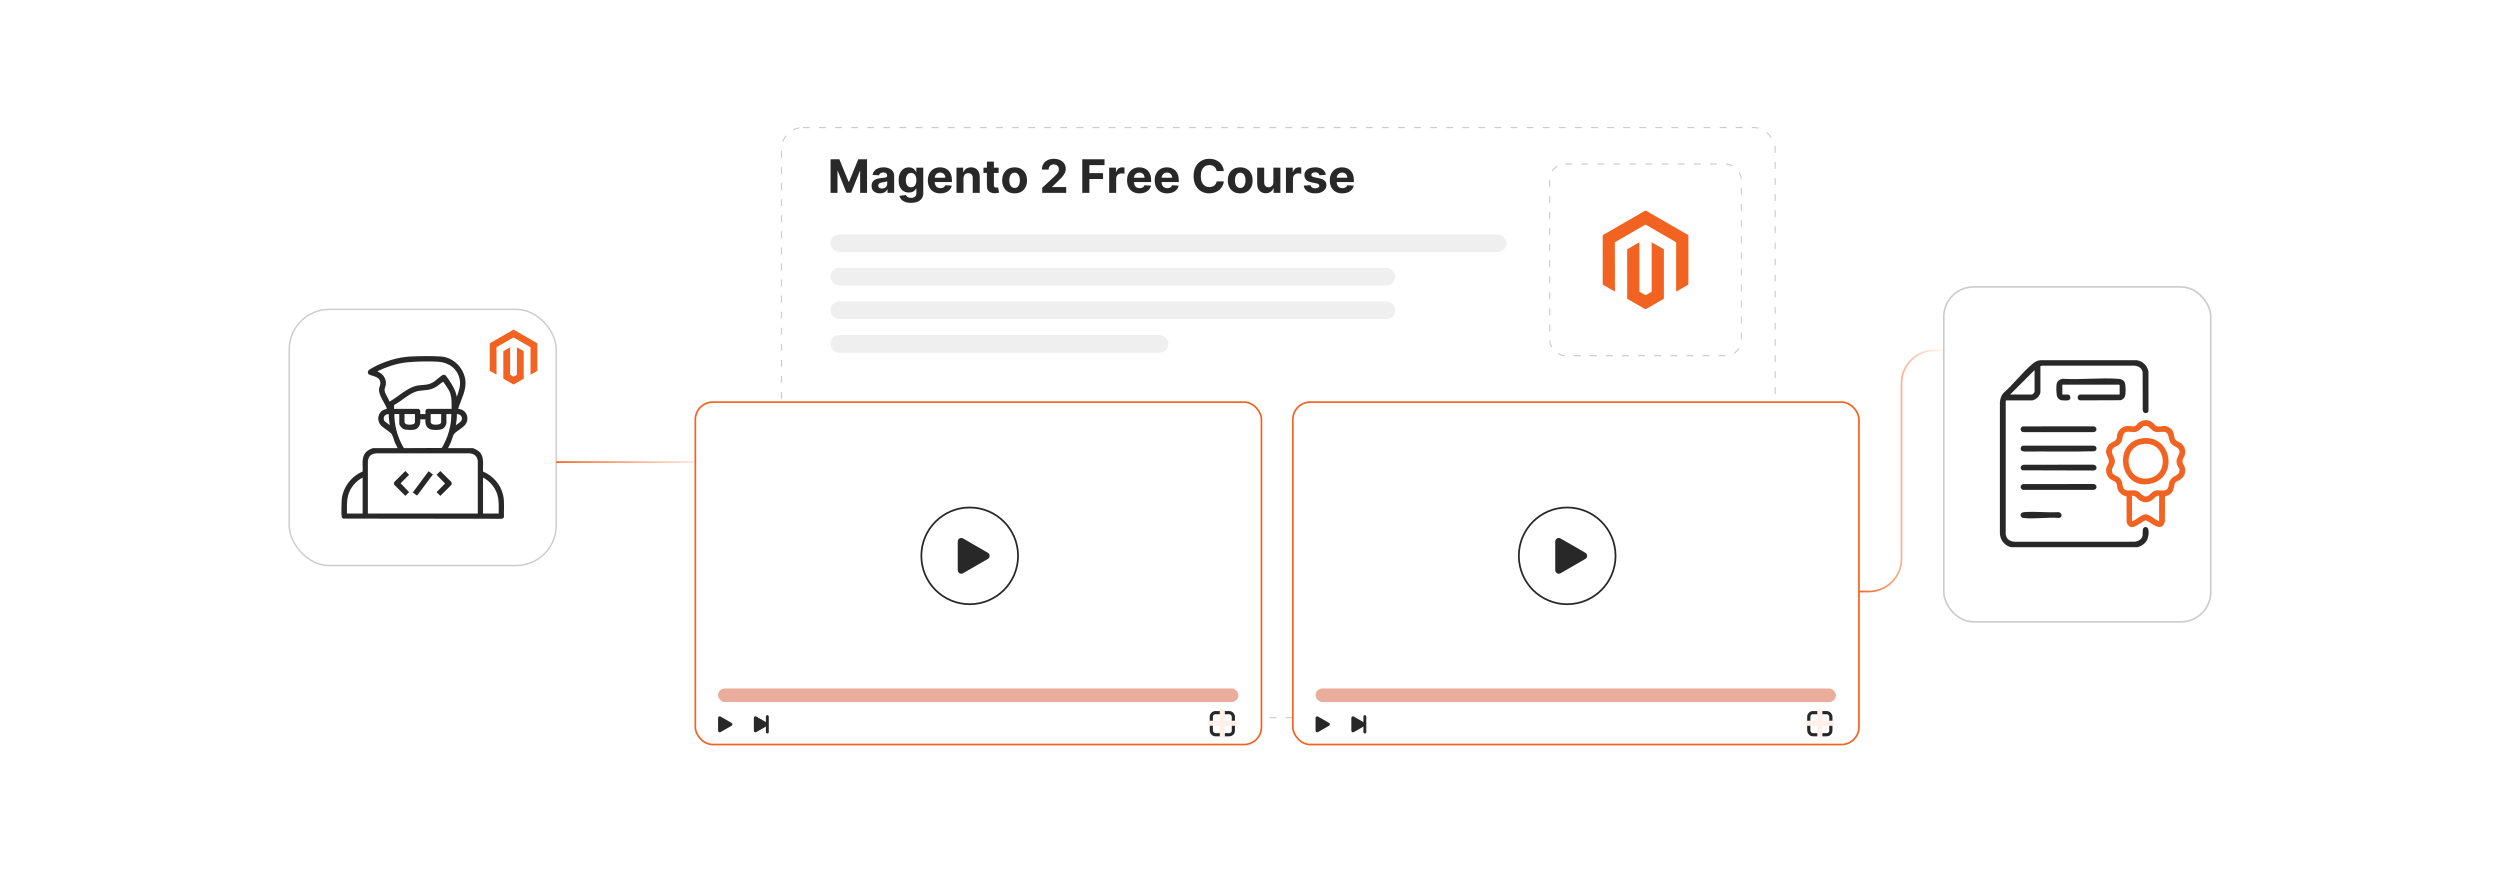 <?xml version="1.0" encoding="UTF-8"?><svg id="a" xmlns="http://www.w3.org/2000/svg" xmlns:xlink="http://www.w3.org/1999/xlink" viewBox="0 0 860 300"><defs><filter id="b" x="84.12" y="91.08" width="122.64" height="118.8" filterUnits="userSpaceOnUse"><feOffset dx="0" dy="0"/><feGaussianBlur result="c" stdDeviation="5"/><feFlood flood-color="#a0a0a0" flood-opacity=".3"/><feComposite in2="c" operator="in"/><feComposite in="SourceGraphic"/></filter><filter id="d" x="651.011" y="81.251" width="126.96" height="150.24" filterUnits="userSpaceOnUse"><feOffset dx="0" dy="0"/><feGaussianBlur result="e" stdDeviation="5.716"/><feFlood flood-color="#a0a0a0" flood-opacity=".3"/><feComposite in2="e" operator="in"/><feComposite in="SourceGraphic"/></filter><linearGradient id="f" x1="191.339" y1="158.954" x2="250.047" y2="158.954" gradientUnits="userSpaceOnUse"><stop offset=".006" stop-color="#f26322"/><stop offset=".121" stop-color="#f26322" stop-opacity=".873"/><stop offset=".558" stop-color="#f26322" stop-opacity=".408"/><stop offset=".86" stop-color="#f26322" stop-opacity=".115"/><stop offset="1" stop-color="#f26322" stop-opacity="0"/></linearGradient><linearGradient id="g" x1="639.476" y1="162.028" x2="670.316" y2="162.028" xlink:href="#f"/><filter id="h" x="227.632" y="126.832" width="217.92" height="140.88" filterUnits="userSpaceOnUse"><feOffset dx="0" dy="0"/><feGaussianBlur result="i" stdDeviation="3.803"/><feFlood flood-color="#939393" flood-opacity=".3"/><feComposite in2="i" operator="in"/><feComposite in="SourceGraphic"/></filter><filter id="j" x="227.392" y="126.592" width="218.4" height="141.36" filterUnits="userSpaceOnUse"><feOffset dx="0" dy="0"/><feGaussianBlur result="k" stdDeviation="3.803"/><feFlood flood-color="#939393" flood-opacity=".3"/><feComposite in2="k" operator="in"/><feComposite in="SourceGraphic"/></filter><filter id="l" x="433.312" y="126.832" width="217.68" height="140.88" filterUnits="userSpaceOnUse"><feOffset dx="0" dy="0"/><feGaussianBlur result="m" stdDeviation="3.803"/><feFlood flood-color="#939393" flood-opacity=".3"/><feComposite in2="m" operator="in"/><feComposite in="SourceGraphic"/></filter><filter id="n" x="432.832" y="126.592" width="218.4" height="141.36" filterUnits="userSpaceOnUse"><feOffset dx="0" dy="0"/><feGaussianBlur result="o" stdDeviation="3.803"/><feFlood flood-color="#939393" flood-opacity=".3"/><feComposite in2="o" operator="in"/><feComposite in="SourceGraphic"/></filter></defs><rect x="268.844" y="43.874" width="341.82" height="203.045" rx="7.375" ry="7.375" fill="#fff" stroke="#ccc" stroke-dasharray="2.371 3.161" stroke-miterlimit="10" stroke-width=".395"/><rect x="533.118" y="56.454" width="65.894" height="65.894" rx="5.316" ry="5.316" fill="#fff" stroke="#ccc" stroke-dasharray="2.371 3.161" stroke-miterlimit="10" stroke-width=".395"/><polygon points="566.08 72.389 551.332 80.902 551.332 97.905 555.542 100.339 555.512 83.332 566.05 77.249 576.588 83.332 576.588 100.332 580.798 97.905 580.798 80.887 566.08 72.389" fill="#f26322"/><polygon points="568.168 100.335 566.065 101.558 563.951 100.346 563.951 83.332 559.745 85.762 559.752 102.769 566.061 106.414 572.378 102.769 572.378 85.762 568.168 83.332 568.168 100.335" fill="#f26322"/><path d="M285.723,54.788h3.016l3.185,7.771h.136l3.186-7.771h3.016v11.567h-2.373v-7.529h-.096l-2.994,7.473h-1.615l-2.993-7.501h-.096v7.558h-2.372v-11.567Z" fill="#282828"/><path d="M302.701,66.519c-.554,0-1.047-.097-1.48-.29-.433-.194-.774-.482-1.025-.864-.251-.383-.376-.859-.376-1.432,0-.482.088-.887.265-1.215.177-.327.418-.591.723-.79.305-.2.652-.351,1.042-.452s.799-.173,1.228-.215c.504-.053.911-.102,1.22-.149s.533-.118.672-.212c.139-.094.209-.233.209-.418v-.034c0-.357-.112-.634-.336-.83-.224-.195-.541-.294-.952-.294-.433,0-.777.096-1.033.285-.256.19-.426.429-.508.715l-2.226-.181c.113-.527.335-.983.666-1.37.332-.386.76-.683,1.285-.892.525-.209,1.134-.314,1.827-.314.482,0,.944.056,1.387.169s.836.288,1.181.525c.344.237.616.541.816.912s.299.815.299,1.33v5.852h-2.282v-1.203h-.068c-.139.271-.326.509-.559.714-.233.206-.514.366-.841.48-.328.115-.706.172-1.135.172ZM303.39,64.858c.354,0,.666-.07.938-.212.271-.141.484-.332.638-.573.154-.24.231-.514.231-.818v-.921c-.075.049-.178.093-.308.133-.13.039-.276.075-.438.107-.162.032-.324.06-.485.084-.162.025-.309.047-.441.065-.282.041-.529.107-.74.197-.211.091-.374.212-.491.364-.117.153-.175.342-.175.568,0,.327.12.577.359.748.239.171.543.257.912.257Z" fill="#282828"/><path d="M313.364,69.789c-.78,0-1.447-.106-2.002-.319-.555-.213-.997-.501-1.324-.866s-.54-.776-.638-1.231l2.225-.3c.068.174.175.335.322.486.147.15.342.272.585.364.243.092.539.138.889.138.523,0,.956-.127,1.296-.381s.511-.679.511-1.273v-1.587h-.102c-.105.24-.264.469-.475.683-.211.215-.482.391-.814.525-.331.136-.727.204-1.186.204-.651,0-1.243-.152-1.776-.455-.533-.303-.956-.769-1.27-1.395s-.472-1.42-.472-2.38c0-.983.16-1.804.48-2.463.32-.659.747-1.152,1.279-1.48.533-.328,1.117-.491,1.754-.491.485,0,.892.082,1.22.245.328.164.592.367.793.61.202.243.357.48.466.714h.09v-1.457h2.389v8.761c0,.737-.181,1.355-.542,1.852-.361.497-.861.871-1.5,1.122-.638.25-1.372.375-2.2.375ZM313.415,64.424c.388,0,.716-.097.985-.291s.477-.473.622-.836c.144-.363.217-.799.217-1.308,0-.508-.072-.949-.215-1.324s-.35-.666-.621-.873-.601-.31-.988-.31c-.396,0-.729.106-1,.319-.271.213-.476.508-.615.884-.14.377-.209.811-.209,1.305,0,.501.07.933.211,1.296.142.364.347.644.616.842.269.198.602.297.997.297Z" fill="#282828"/><path d="M323.479,66.524c-.892,0-1.66-.182-2.301-.545-.642-.363-1.136-.879-1.483-1.548-.346-.668-.519-1.46-.519-2.374,0-.893.173-1.676.519-2.35.347-.675.835-1.199,1.466-1.576s1.372-.565,2.223-.565c.572,0,1.106.091,1.601.273s.928.457,1.299.822c.371.365.66.823.867,1.375s.31,1.196.31,1.935v.66h-7.325v-1.49h5.061c0-.347-.076-.653-.226-.921-.151-.268-.359-.477-.624-.63-.266-.152-.573-.229-.923-.229-.365,0-.689.084-.969.251-.281.168-.5.392-.658.672-.158.281-.239.593-.243.935v1.417c0,.43.08.801.24,1.113.16.312.387.553.68.723.294.169.642.254,1.045.254.268,0,.512-.037.734-.113.222-.075.412-.188.57-.339.158-.15.279-.335.361-.553l2.226.146c-.113.535-.344,1.001-.692,1.397-.348.398-.796.706-1.344.927-.548.22-1.18.33-1.895.33Z" fill="#282828"/><path d="M331.437,61.34v5.016h-2.406v-8.676h2.293v1.531h.102c.192-.505.514-.905.966-1.2.452-.296 1-.443,1.644-.443.602,0,1.127.132,1.576.396.448.263.796.639,1.045,1.126.248.488.373,1.068.373,1.743v5.523h-2.406v-5.095c.003-.531-.132-.946-.407-1.245-.275-.3-.653-.449-1.135-.449-.324,0-.609.069-.856.209s-.439.342-.576.607c-.138.266-.208.584-.212.957Z" fill="#282828"/><path d="M343.535,57.68v1.808h-5.225v-1.808h5.225ZM339.497,55.602h2.406v8.088c0,.222.034.395.102.517s.163.208.285.257.265.073.426.073c.113,0,.226-.01.339-.03.113-.021.2-.037.26-.048l.378,1.79c-.12.037-.29.082-.508.133-.218.051-.484.082-.796.093-.58.022-1.087-.055-1.522-.231-.435-.177-.773-.452-1.014-.824-.241-.373-.36-.844-.356-1.412v-8.404Z" fill="#282828"/><path d="M349.019,66.524c-.877,0-1.635-.188-2.273-.561-.638-.375-1.13-.898-1.477-1.57-.346-.672-.519-1.452-.519-2.341,0-.896.173-1.681.519-2.353.347-.672.839-1.195,1.477-1.57.638-.374,1.396-.561,2.273-.561s1.635.188,2.273.561c.638.375,1.13.898,1.477,1.57.347.672.519,1.456.519,2.353,0,.889-.173,1.669-.519,2.341-.346.672-.838,1.195-1.477,1.57-.639.374-1.396.561-2.273.561ZM349.03,64.661c.399,0,.732-.114 1-.342.268-.228.47-.54.607-.935.137-.396.206-.846.206-1.351,0-.504-.069-.954-.206-1.35-.138-.396-.34-.708-.607-.938-.267-.23-.601-.345-1-.345-.403,0-.741.115-1.014.345s-.478.542-.616.938c-.138.396-.206.846-.206,1.35,0,.505.068.955.206,1.351.137.395.343.707.616.935s.611.342,1.014.342Z" fill="#282828"/><path d="M358.524,66.356v-1.763l4.117-3.812c.351-.339.645-.644.884-.914.239-.272.42-.538.545-.8.124-.262.186-.545.186-.85,0-.339-.078-.632-.232-.879-.154-.246-.365-.436-.632-.57-.268-.134-.57-.2-.909-.2-.354,0-.663.071-.926.215-.264.143-.467.348-.61.615s-.214.586-.214.955h-2.321c0-.757.171-1.414.514-1.972.343-.557.823-.988,1.44-1.293.618-.306,1.329-.458,2.135-.458.829,0,1.55.146,2.166.438.616.292,1.095.696,1.438,1.212s.514,1.107.514,1.773c0,.436-.086.868-.257,1.293-.171.426-.475.897-.912,1.415-.436.518-1.052,1.139-1.847,1.861l-1.689,1.654v.079h4.857v2h-8.246Z" fill="#282828"/><path d="M372.299,66.356v-11.567h7.659v2.017h-5.213v2.756h4.705v2.017h-4.705v4.778h-2.445Z" fill="#282828"/><path d="M381.556,66.356v-8.676h2.333v1.514h.09c.158-.538.423-.945.796-1.223.373-.276.802-.415,1.288-.415.121,0,.251.008.39.022.139.016.262.036.367.062v2.135c-.113-.034-.27-.065-.469-.091-.2-.025-.382-.039-.548-.039-.354,0-.669.076-.946.229s-.495.364-.655.636c-.16.271-.24.584-.24.938v4.908h-2.406Z" fill="#282828"/><path d="M392.01,66.524c-.892,0-1.66-.182-2.301-.545-.642-.363-1.136-.879-1.483-1.548-.346-.668-.519-1.46-.519-2.374,0-.893.173-1.676.519-2.35.347-.675.835-1.199,1.466-1.576s1.372-.565,2.223-.565c.572,0,1.106.091,1.601.273s.928.457,1.299.822c.371.365.66.823.867,1.375s.31,1.196.31,1.935v.66h-7.325v-1.49h5.061c0-.347-.076-.653-.226-.921-.151-.268-.359-.477-.624-.63-.266-.152-.573-.229-.923-.229-.365,0-.689.084-.969.251-.281.168-.5.392-.658.672-.158.281-.239.593-.243.935v1.417c0,.43.08.801.24,1.113.16.312.387.553.68.723.294.169.642.254,1.045.254.268,0,.512-.037.734-.113.222-.075.412-.188.57-.339.158-.15.279-.335.361-.553l2.226.146c-.113.535-.344,1.001-.692,1.397-.348.398-.796.706-1.344.927-.548.22-1.18.33-1.895.33Z" fill="#282828"/><path d="M401.516,66.524c-.892,0-1.66-.182-2.301-.545-.642-.363-1.136-.879-1.483-1.548-.346-.668-.519-1.46-.519-2.374,0-.893.173-1.676.519-2.35.347-.675.835-1.199,1.466-1.576s1.372-.565,2.223-.565c.572,0,1.106.091,1.601.273s.928.457,1.299.822c.371.365.66.823.867,1.375s.31,1.196.31,1.935v.66h-7.325v-1.49h5.061c0-.347-.076-.653-.226-.921-.151-.268-.359-.477-.624-.63-.266-.152-.573-.229-.923-.229-.365,0-.689.084-.969.251-.281.168-.5.392-.658.672-.158.281-.239.593-.243.935v1.417c0,.43.08.801.24,1.113.16.312.387.553.68.723.294.169.642.254,1.045.254.268,0,.512-.037.734-.113.222-.075.412-.188.57-.339.158-.15.279-.335.361-.553l2.226.146c-.113.535-.344,1.001-.692,1.397-.348.398-.796.706-1.344.927-.548.22-1.18.33-1.895.33Z" fill="#282828"/><path d="M421.006,58.838h-2.474c-.045-.32-.137-.606-.277-.856-.139-.251-.318-.464-.537-.642-.218-.177-.47-.312-.754-.406s-.592-.142-.923-.142c-.599,0-1.12.148-1.565.443-.444.296-.789.726-1.034,1.288s-.367,1.245-.367,2.047c0,.825.123,1.518.37,2.079.247.56.592.984,1.037,1.27.444.286.958.43,1.542.43.328,0,.632-.044.912-.13.281-.087.53-.214.749-.382.218-.167.4-.372.545-.612.145-.241.246-.516.302-.825l2.474.012c-.064.531-.223,1.042-.477,1.533s-.595.93-1.022,1.316c-.427.386-.935.69-1.525.915-.589.224-1.255.336-1.997.336-1.032,0-1.953-.233-2.765-.7-.811-.468-1.451-1.144-1.92-2.028s-.703-1.956-.703-3.214c0-1.261.237-2.334.711-3.219s1.118-1.56,1.932-2.024c.813-.466,1.728-.698,2.745-.698.67,0,1.292.095,1.867.282.574.189,1.083.463,1.528.822s.807.799,1.087,1.318c.28.519.46,1.115.539,1.785Z" fill="#282828"/><path d="M426.638,66.524c-.877,0-1.635-.188-2.273-.561-.638-.375-1.13-.898-1.477-1.57-.346-.672-.519-1.452-.519-2.341,0-.896.173-1.681.519-2.353.347-.672.839-1.195,1.477-1.57.638-.374,1.396-.561,2.273-.561s1.635.188,2.273.561c.638.375,1.13.898,1.477,1.57.347.672.519,1.456.519,2.353,0,.889-.173,1.669-.519,2.341-.346.672-.838,1.195-1.477,1.57-.639.374-1.396.561-2.273.561ZM426.649,64.661c.399,0,.732-.114 1-.342.268-.228.47-.54.607-.935.137-.396.206-.846.206-1.351,0-.504-.069-.954-.206-1.35-.138-.396-.34-.708-.607-.938-.267-.23-.601-.345-1-.345-.403,0-.741.115-1.014.345s-.478.542-.616.938c-.138.396-.206.846-.206,1.35,0,.505.068.955.206,1.351.137.395.343.707.616.935s.611.342,1.014.342Z" fill="#282828"/><path d="M438.04,62.661v-4.981h2.406v8.676h-2.311v-1.576h-.09c-.196.509-.52.917-.975,1.226-.453.309-1.006.463-1.657.463-.58,0-1.09-.131-1.53-.395-.441-.264-.784-.639-1.031-1.124-.247-.486-.372-1.067-.376-1.745v-5.524h2.406v5.095c.004.512.142.917.412,1.214.272.298.635.446,1.091.446.289,0,.56-.066.812-.2.253-.134.457-.332.613-.596s.232-.589.229-.978Z" fill="#282828"/><path d="M442.366,66.356v-8.676h2.333v1.514h.091c.157-.538.423-.945.796-1.223.373-.276.802-.415,1.288-.415.12,0,.25.008.39.022.139.016.262.036.367.062v2.135c-.113-.034-.27-.065-.469-.091-.2-.025-.383-.039-.548-.039-.354,0-.67.076-.946.229-.277.152-.495.364-.655.636-.16.271-.24.584-.24.938v4.908h-2.406Z" fill="#282828"/><path d="M456.085,60.153l-2.202.136c-.038-.188-.119-.358-.243-.511s-.287-.275-.488-.367c-.202-.092-.441-.139-.721-.139-.372,0-.686.078-.943.234-.256.156-.384.364-.384.624,0,.207.083.383.249.525.165.144.449.258.853.345l1.57.316c.843.173,1.472.452,1.886.836.415.384.622.889.622,1.514,0,.568-.167,1.067-.5,1.496-.333.43-.789.764-1.367,1.003s-1.243.358-1.996.358c-1.148,0-2.062-.24-2.742-.72-.68-.48-1.078-1.135-1.194-1.963l2.366-.124c.071.35.245.616.519.799s.627.274,1.057.274c.421,0,.761-.082,1.019-.246.259-.164.39-.375.393-.635-.003-.219-.096-.398-.276-.54-.181-.141-.459-.249-.836-.324l-1.502-.3c-.848-.169-1.478-.463-1.89-.881s-.618-.951-.618-1.599c0-.557.151-1.037.454-1.44.304-.402.731-.713,1.282-.932.552-.218,1.198-.327,1.94-.327,1.096,0,1.959.231,2.59.694.63.463.998,1.094,1.103,1.892Z" fill="#282828"/><path d="M461.756,66.524c-.893,0-1.66-.182-2.302-.545s-1.136-.879-1.482-1.548c-.347-.668-.519-1.46-.519-2.374,0-.893.173-1.676.519-2.35.347-.675.835-1.199,1.466-1.576s1.371-.565,2.223-.565c.572,0,1.105.091,1.601.273s.929.457,1.299.822c.371.365.66.823.867,1.375s.31,1.196.31,1.935v.66h-7.325v-1.49h5.061c0-.347-.075-.653-.226-.921-.151-.268-.359-.477-.624-.63-.266-.152-.573-.229-.924-.229-.365,0-.689.084-.969.251-.28.168-.5.392-.658.672-.158.281-.238.593-.242.935v1.417c0,.43.08.801.24,1.113.159.312.387.553.68.723.294.169.643.254,1.045.254.268,0,.513-.037.734-.113.223-.075.412-.188.57-.339.158-.15.279-.335.361-.553l2.226.146c-.112.535-.344,1.001-.691,1.397-.349.398-.797.706-1.345.927-.548.22-1.18.33-1.895.33Z" fill="#282828"/><rect x="285.657" y="80.616" width="232.58" height="6.07" rx="3.035" ry="3.035" fill="#efefef"/><rect x="285.657" y="92.157" width="194.322" height="6.07" rx="3.035" ry="3.035" fill="#efefef"/><rect x="285.657" y="103.699" width="194.322" height="6.07" rx="3.035" ry="3.035" fill="#efefef"/><rect x="285.657" y="115.24" width="116.29" height="6.07" rx="3.035" ry="3.035" fill="#efefef"/><rect x="99.492" y="106.414" width="91.847" height="88.138" rx="13.822" ry="13.822" fill="#fff" filter="url(#b)" stroke="#ccc" stroke-miterlimit="10" stroke-width=".5"/><path d="M136.792,154.151c-.279-.622-.65-1.212-.92-1.837-.32-.742-.75-2.425-1.104-2.947-.518-.763-2.744-2.064-3.55-2.865-1.172-1.165-1.465-2.867-.595-4.316.623-1.038,1.276-1.135,2.3-1.529.113-.044.202.061.146-.167-.706-1.837-2.756-4.449-2.694-6.42.037-1.193.854-1.949.248-3.289-.713-1.577-3.768-1.43-4.047-2.367-.312-1.049.939-1.534,1.701-1.966,3.724-2.11,8.667-3.6,12.955-3.812,3.059-.151,7.454-.223,10.475.001,4.273.316,7.799,3.876,8.365,8.064.479,3.542-1.492,6.657-2.462,9.944,2.955.142,4.218,3.602,2.198,5.743-.835.884-3.105,2.157-3.662,2.977-.354.522-.784,2.205-1.104,2.947-.27.626-.641,1.216-.92,1.837h8.384c.527,0,1.964.847,2.363,1.238,1.903,1.867,1.133,4.458,1.313,6.846,3.391,1.373,6.039,4.455,6.883,8.027.578,2.448.19,5.07.299,7.574-.06.317-.498.688-.835.628l-54.526-.066c-.248-.206-.414-.334-.459-.667-.171-1.282-.096-4.391.002-5.749.302-4.184,3.31-8.219,7.188-9.748.18-2.388-.59-4.979,1.313-6.846.399-.391,1.835-1.238,2.363-1.238h8.384ZM157.159,136.483c.665-2.058,1.379-3.646.984-5.877-.662-3.737-3.774-5.957-7.447-6.169-3.284-.189-7.763-.133-11.019.245-3.444.4-6.75,1.557-9.861,3.025.428.344.9.478,1.351.841,1.098.885,1.679,2.186,1.578,3.607-.046.642-.398,1.239-.445,1.811-.108,1.328,1.329,2.924,1.68,4.205,3.16-1.756,6.315-5.093,9.989-5.595,2.183-.299,3.325.015,5.349-1.29.683-.441,2.596-2.282,3.169-2.348.512-.059.646.047.957.403.979,1.124,2.804,4.106,3.27,5.507l.445,1.635ZM155.36,140.647c-.007-1.704.081-3.507-.418-5.152-.459-1.512-1.591-2.883-2.463-4.18-.891.469-1.597,1.254-2.486,1.77-2.374,1.378-3.586.972-6.027,1.401-2.955.519-5.748,3.474-8.388,4.833l-.024,1.328h8.496c.036,0,.453.427.483.529.106.356-.026.887.023,1.271h1.8c.049-.384-.083-.915.023-1.271.03-.102.448-.529.483-.529h8.496ZM133.753,142.448c-1.405-.059-2.305,1.312-1.409,2.478l1.746,1.347c-.223-1.261-.379-2.542-.338-3.826ZM137.354,142.448h-1.688c-.039,3.328.82,6.845,2.267,9.831.133.275.812,1.648.939,1.762.104.093.193.127.333.117l12.78-.061c2.057-3.488,3.314-7.571,3.262-11.649h-1.688v3.32c0,.116-.449.976-.563,1.125-.874,1.142-2.794,1.064-4.112.962-2.027-.157-2.742-1.747-2.527-3.606h-1.802c.238,1.579-.46,3.353-2.204,3.592-.807.111-2.848.089-3.561-.246-.537-.252-1.437-1.242-1.437-1.826v-3.32ZM142.756,142.448h-3.601v2.757c0,.244.366.643.611.739.628.246,2.99.304,2.99-.739v-2.757ZM151.758,142.448h-3.601v2.757c0,.244.366.643.611.739.628.246,2.99.304,2.99-.739v-2.757ZM156.823,146.273l1.464-1.067c1.255-1.07.51-2.807-1.126-2.758.055,1.285-.141,2.56-.338,3.825ZM164.362,176.657v-18.174c0-.129-.24-.862-.318-1.032-.438-.959-1.439-1.406-2.441-1.498l-32.075-.007c-1.075.034-2.19.477-2.659,1.505-.078.17-.318.903-.318,1.032v18.174h37.811ZM124.751,176.657v-12.379c-2.399,1.275-4.259,3.461-4.981,6.104-.559,2.046-.401,4.169-.421,6.275h5.402ZM171.564,176.657c-.021-2.066.132-4.174-.395-6.188-.697-2.664-2.585-4.922-5.007-6.19v12.379h5.402Z" fill="#282828"/><path d="M139.436,162.028l1.292,1.292-2.916,2.941,2.916,3.023-1.292,1.292-3.776-3.762c-.173-.288-.174-.735,0-1.025l3.776-3.762Z" fill="#282828"/><path d="M151.477,162.028l3.776,3.762c.173.288.174.735,0,1.025l-3.776,3.762-1.292-1.292,2.916-2.941-2.916-3.023,1.292-1.292Z" fill="#282828"/><path d="M148.945,163.154l-5.399,7.264c-.272.147-1.171-.923-1.578-.967l5.399-7.264c.272-.147,1.171.923,1.578.967Z" fill="#282828"/><polygon points="176.661 113.376 168.464 118.107 168.464 127.557 170.804 128.91 170.787 119.458 176.644 116.077 182.501 119.458 182.501 128.906 184.841 127.557 184.841 118.099 176.661 113.376" fill="#f26322"/><polygon points="177.822 128.908 176.653 129.588 175.478 128.914 175.478 119.458 173.14 120.808 173.144 130.261 176.651 132.287 180.162 130.261 180.162 120.808 177.822 119.458 177.822 128.908" fill="#f26322"/><rect x="668.661" y="98.704" width="91.847" height="115.207" rx="10.271" ry="10.271" fill="#fff" filter="url(#d)" stroke="#ccc" stroke-miterlimit="10" stroke-width=".572"/><path d="M691.728,188.231c-2.185-.6-3.675-2.44-3.767-4.712l0-45.218c.135-1.115.398-2.135,1.131-3.014,3.511-3.042,6.694-7.336,10.232-10.243.706-.58,1.587-1.059,2.511-1.132l33.172-.001c2.098.286,3.73,1.889,4.064,3.976l.006,13.42c-.171,1.104-1.75,1.091-1.973-.148l-.041-13.149c-.274-1.43-1.543-2.167-2.935-2.215l-31.541-.001-.685.132v8.982c0,.826-.994,2.042-1.718,2.427-.126.067-.93.399-.983.399h-9.044c-.013,0-.188.175-.188.188v45.975c0,.066.264.807.326.93.496.99,1.56,1.458,2.622,1.524l41.457-.006c1.169-.109,2.459-.853,2.672-2.102.153-.896-.365-2.974,1.094-2.933s.996,3.022.667,3.939c-.562,1.565-1.863,2.44-3.363,2.98h-43.714ZM691.477,135.723h7.474c.252,0,.942-.691.942-.942v-7.474l-8.416,8.416Z" fill="#282828"/><path d="M731.531,170.788c-1.365-.325-2.593-1.151-3.056-2.534-.233-.695-.138-1.519-.511-2.127-.414-.675-1.538-.872-2.195-1.448-.926-.814-1.38-2.161-1.24-3.379.155-1.352,1.31-1.857.799-3.34-.606-1.758-1.439-2.398-.287-4.437.707-1.251,1.419-1.186,2.404-1.867.992-.685.66-1.303.892-2.248.493-2.011,2.292-3,4.277-2.879.701.043.905.34,1.694.057.738-.265.764-.681,1.269-1.117,1.314-1.134,3.334-1.254,4.756-.253.828.583,1.056,1.549,2.312,1.516,1.438-.038,1.994-.557,3.515.32,1.64.946,1.497,2.098,1.897,3.63.295,1.128,1.798,1.288,2.57,2.078,1,1.022,1.331,2.529.9,3.888-.247.779-.819,1.225-.77,2.132.038.704.597,1.256.8,1.969.458,1.612-.087,3.176-1.43,4.171-.79.586-1.768.577-2.07,1.698-.463,1.716-.341,2.866-2.23,3.8-.306.151-.993.199-1.074.433l-.016,8.526c-1.097,4.096-4.464.56-6.594-.431-2.128.848-5.235,4.463-6.599.685l-.015-8.841ZM737.669,146.555c-.782.159-1.499,1.43-2.443,1.827-1.456.613-2.355-.036-3.607.162-1.716.272-1.183,2.546-2.026,3.752-.797,1.14-1.829,1.157-2.555,1.842-1.448,1.368.486,2.914.488,4.51.002,1.223-1.009,2.197-1.014,3.14-.008,1.809,1.52,1.6,2.514,2.522,1.24,1.15.879,2.026,1.329,3.318.637,1.829,2.818.779,4.307,1.095,1.554.329,2.098,2.056,3.48,2.057,1.255.001,1.831-1.626,3.26-2.026,1.295-.362,2.755.355,3.754-.266,1.043-.648.734-1.67,1.085-2.684.747-2.158,3.059-2.05,3.435-3.473.29-1.096-.354-1.435-.673-2.295-.683-1.843.001-2.355.569-3.839.889-2.324-1.754-2.32-2.803-3.725-.937-1.256-.471-2.997-1.66-3.741-.773-.483-2.56.143-3.79-.229-1.564-.473-1.896-2.302-3.649-1.946ZM733.433,170.519v8.793c1.435-.404,3.24-2.403,4.711-2.397,1.348.006,3.258,1.944,4.585,2.397v-8.793c-1.383-.004-1.808,1.345-2.968,1.868-1.702.768-3.034.322-4.399-.782-.196-.158-.291-.467-.63-.689-.359-.235-.868-.409-1.298-.398Z" fill="#f26322"/><path d="M729.162,135.723v-3.203c0-.013-.175-.188-.188-.188h-19.533v3.392h1.947c.864,0,1.278,1.719.099,1.983-.458.103-1.952.071-2.43-.029-.589-.124-1.099-.621-1.359-1.153-.364-.745-.382-3.485-.237-4.351.192-1.145,1.175-1.814,2.29-1.856,6.178.357,12.86-.459,18.978-.001.92.069,1.757.335,2.16,1.232.4.889.422,3.779.123,4.705-.247.766-.758,1.124-1.468,1.421l-14.003.052c-1.317-.209-.888-2.003-.007-2.003h13.629Z" fill="#282828"/><path d="M695.837,146.679l24.346-.03c1.343.159,1.348,1.858,0,2.016h-24.124c-1.147-.097-1.306-1.624-.222-1.986Z" fill="#282828"/><path d="M695.966,166.529l24.217-.033c1.337.158,1.386,1.854,0,2.016h-24.124c-1.208-.11-1.304-1.782-.093-1.983Z" fill="#282828"/><path d="M695.407,155.031c-.632-.536-.205-1.741.652-1.724l24.249.001c1.105.097,1.234,1.605.166,1.929-7.996.197-16.03.022-24.04.089-.287-.024-.814-.114-1.026-.294Z" fill="#282828"/><path d="M696.221,159.875l23.587-.038c1.49-.106,2.023,1.667.5,2.017l-24.684-.067c-.927-.786-.563-1.731.597-1.912Z" fill="#282828"/><path d="M695.407,176.46c.212-.18.74-.27,1.026-.294,3.694-.311,7.821.243,11.562.005,1.346.015,1.707,1.844.254,2.013-3.846-.335-8.433.438-12.19,0-.906-.105-1.296-1.178-.652-1.724Z" fill="#282828"/><path d="M737.427,150.709c9.672-.824,11.926,13.295,2.688,15.627-11.113,2.805-13.857-14.675-2.688-15.627ZM737.424,152.716c-7.636.842-6.494,12.467,1.094,11.896,7.981-.601,6.911-12.778-1.094-11.896Z" fill="#f26322"/><line x1="191.339" y1="158.954" x2="250.047" y2="158.954" fill="none" stroke="url(#f)" stroke-miterlimit="10" stroke-width=".587"/><path d="M639.476,203.481h3.408c6.21,0,11.243-5.034,11.243-11.243v-60.42c0-6.21,5.034-11.243,11.243-11.243h4.946" fill="none" stroke="url(#g)" stroke-miterlimit="10" stroke-width=".587"/><rect x="239.195" y="138.322" width="194.744" height="117.803" rx="6.003" ry="6.003" fill="#fff" filter="url(#h)"/><rect x="239.195" y="138.322" width="194.744" height="117.803" rx="6.003" ry="6.003" fill="none" filter="url(#j)" stroke="#f26322" stroke-miterlimit="10" stroke-width=".587"/><rect x="247.017" y="236.823" width="179.004" height="4.676" rx="2.338" ry="2.338" fill="#eaad9b"/><circle cx="333.577" cy="191.214" r="16.633" fill="none" stroke="#282828" stroke-miterlimit="10" stroke-width=".608"/><path d="M339.827,190.156l-8.532-4.926c-.814-.47-1.832.117-1.832,1.058v9.852c0,.94,1.018,1.528,1.832,1.058l8.532-4.926c.814-.47.814-1.645,0-2.115Z" fill="#282828"/><path d="M251.669,248.692l-3.83-2.211c-.365-.211-.822.053-.822.475v4.423c0,.422.457.686.822.475l3.83-2.211c.365-.211.365-.739,0-.95Z" fill="#282828"/><path d="M263.977,248.692l-3.83-2.211c-.365-.211-.822.053-.822.475v4.423c0,.422.457.686.822.475l3.83-2.211c.365-.211.365-.739,0-.95Z" fill="#282828"/><rect x="263.466" y="246.006" width=".999" height="6.322" rx=".499" ry=".499" fill="#282828"/><rect x="416.685" y="245.151" width="7.59" height="7.59" rx="1.398" ry="1.398" fill="none" stroke="#282828" stroke-miterlimit="10" stroke-width="1.099"/><rect x="419.613" y="243.922" width="1.741" height="9.764" fill="#ffefe9"/><rect x="419.613" y="243.922" width="1.741" height="9.764" transform="translate(669.288 -171.679) rotate(90)" fill="#ffefe9"/><rect x="444.731" y="138.322" width="194.744" height="117.803" rx="6.003" ry="6.003" fill="#fff" filter="url(#l)"/><rect x="444.731" y="138.322" width="194.744" height="117.803" rx="6.003" ry="6.003" fill="none" filter="url(#n)" stroke="#f26322" stroke-miterlimit="10" stroke-width=".587"/><rect x="452.554" y="236.823" width="179.004" height="4.676" rx="2.338" ry="2.338" fill="#eaad9b"/><circle cx="539.113" cy="191.214" r="16.633" fill="none" stroke="#282828" stroke-miterlimit="10" stroke-width=".608"/><path d="M545.364,190.156l-8.532-4.926c-.814-.47-1.832.117-1.832,1.058v9.852c0,.94,1.018,1.528,1.832,1.058l8.532-4.926c.814-.47.814-1.645,0-2.115Z" fill="#282828"/><path d="M457.206,248.692l-3.83-2.211c-.365-.211-.822.053-.822.475v4.423c0,.422.457.686.822.475l3.83-2.211c.365-.211.365-.739,0-.95Z" fill="#282828"/><path d="M469.513,248.692l-3.83-2.211c-.365-.211-.822.053-.822.475v4.423c0,.422.457.686.822.475l3.83-2.211c.365-.211.365-.739,0-.95Z" fill="#282828"/><rect x="469.003" y="246.006" width=".999" height="6.322" rx=".499" ry=".499" fill="#282828"/><rect x="622.221" y="245.151" width="7.59" height="7.59" rx="1.398" ry="1.398" fill="none" stroke="#282828" stroke-miterlimit="10" stroke-width="1.099"/><rect x="625.15" y="243.922" width="1.741" height="9.764" fill="#ffefe9"/><rect x="625.15" y="243.922" width="1.741" height="9.764" transform="translate(874.824 -377.216) rotate(90)" fill="#ffefe9"/></svg>